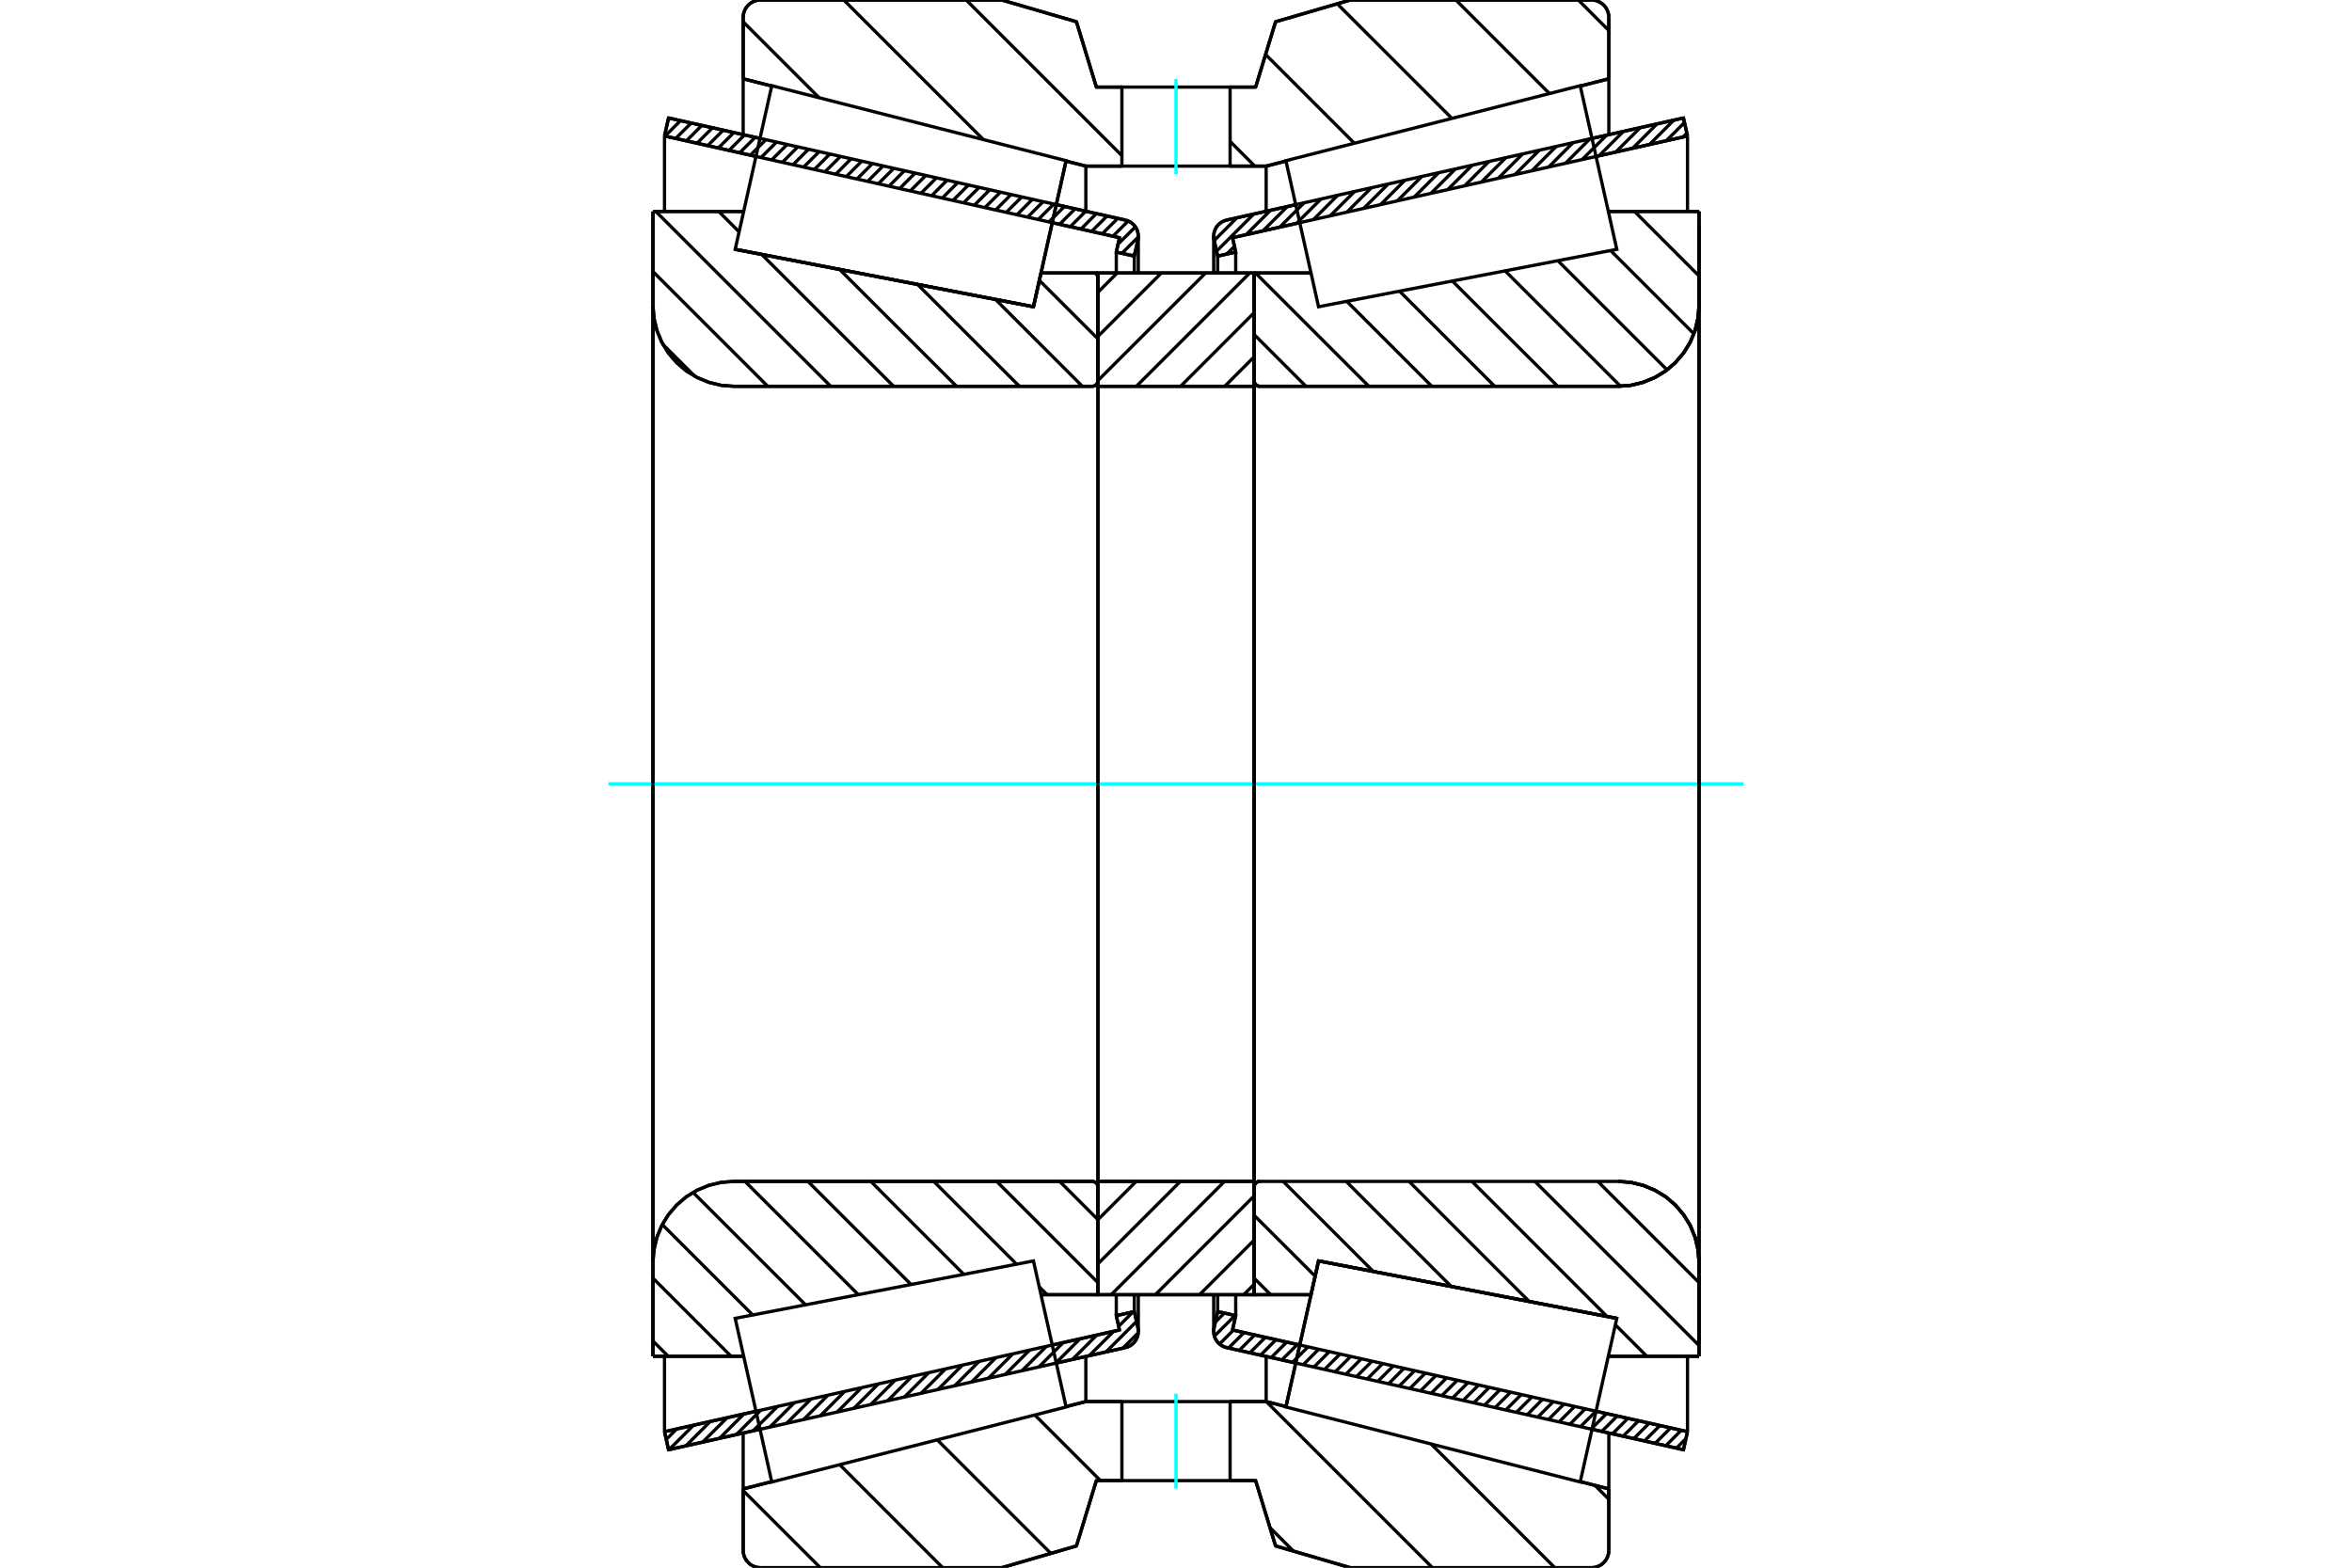 <?xml version="1.0" standalone="no"?>
<!DOCTYPE svg PUBLIC "-//W3C//DTD SVG 1.1//EN"
	"http://www.w3.org/Graphics/SVG/1.1/DTD/svg11.dtd">
<svg xmlns="http://www.w3.org/2000/svg" height="100%" width="100%" viewBox="0 0 36000 24000">
	<rect x="-1800" y="-1200" width="39600" height="26400" style="fill:#FFF"/>
	<g style="fill:none; fill-rule:evenodd" transform="matrix(1 0 0 1 0 0)">
		<g style="fill:none; stroke:#000; stroke-width:50; shape-rendering:geometricPrecision">
			<line x1="19833" y1="20867" x2="18776" y2="20631"/>
			<line x1="25767" y1="22194" x2="24368" y2="21881"/>
			<line x1="25829" y1="21918" x2="25767" y2="22194"/>
			<line x1="24429" y1="21605" x2="25829" y2="21918"/>
			<line x1="18865" y1="20361" x2="19894" y2="20591"/>
			<line x1="18914" y1="20141" x2="18865" y2="20361"/>
			<line x1="18638" y1="20079" x2="18914" y2="20141"/>
			<line x1="18583" y1="20327" x2="18638" y2="20079"/>
			<polyline points="18583,20327 18578,20355 18577,20383 18580,20421 18588,20458 18602,20493 18621,20526 18645,20556 18673,20582 18705,20603 18739,20620 18776,20631"/>
			<line x1="24368" y1="2119" x2="25767" y2="1806"/>
			<line x1="18776" y1="3369" x2="19833" y2="3133"/>
			<polyline points="18776,3369 18739,3380 18705,3397 18673,3418 18645,3444 18621,3474 18602,3507 18588,3542 18580,3579 18577,3617 18578,3645 18583,3673"/>
			<line x1="18638" y1="3921" x2="18583" y2="3673"/>
			<line x1="18914" y1="3859" x2="18638" y2="3921"/>
			<line x1="18865" y1="3639" x2="18914" y2="3859"/>
			<line x1="19894" y1="3409" x2="18865" y2="3639"/>
			<line x1="25829" y1="2082" x2="24429" y2="2395"/>
			<line x1="25767" y1="1806" x2="25829" y2="2082"/>
			<line x1="18638" y1="19821" x2="18638" y2="20079"/>
			<line x1="18638" y1="3921" x2="18638" y2="4179"/>
			<line x1="18914" y1="19820" x2="18914" y2="20141"/>
			<line x1="18914" y1="3859" x2="18914" y2="4180"/>
			<line x1="25829" y1="20762" x2="25829" y2="21918"/>
			<line x1="25829" y1="2082" x2="25829" y2="3238"/>
			<line x1="18577" y1="19821" x2="18577" y2="20383"/>
			<line x1="18577" y1="3617" x2="18577" y2="4179"/>
			<line x1="11632" y1="21881" x2="10233" y2="22194"/>
			<line x1="17224" y1="20631" x2="16167" y2="20867"/>
			<polyline points="17224,20631 17261,20620 17295,20603 17327,20582 17355,20556 17379,20526 17398,20493 17412,20458 17420,20421 17423,20383 17422,20355 17417,20327"/>
			<line x1="17362" y1="20079" x2="17417" y2="20327"/>
			<line x1="17086" y1="20141" x2="17362" y2="20079"/>
			<line x1="17135" y1="20361" x2="17086" y2="20141"/>
			<line x1="16106" y1="20591" x2="17135" y2="20361"/>
			<line x1="10171" y1="21918" x2="11571" y2="21605"/>
			<line x1="10233" y1="22194" x2="10171" y2="21918"/>
			<line x1="16167" y1="3133" x2="17224" y2="3369"/>
			<line x1="10233" y1="1806" x2="11632" y2="2119"/>
			<line x1="10171" y1="2082" x2="10233" y2="1806"/>
			<line x1="11571" y1="2395" x2="10171" y2="2082"/>
			<line x1="17135" y1="3639" x2="16106" y2="3409"/>
			<line x1="17086" y1="3859" x2="17135" y2="3639"/>
			<line x1="17362" y1="3921" x2="17086" y2="3859"/>
			<line x1="17417" y1="3673" x2="17362" y2="3921"/>
			<polyline points="17417,3673 17422,3645 17423,3617 17420,3579 17412,3542 17398,3507 17379,3474 17355,3444 17327,3418 17295,3397 17261,3380 17224,3369"/>
			<line x1="17086" y1="4180" x2="17086" y2="3859"/>
			<line x1="17086" y1="20141" x2="17086" y2="19820"/>
			<line x1="10171" y1="3238" x2="10171" y2="2082"/>
			<line x1="10171" y1="21918" x2="10171" y2="20762"/>
			<line x1="17362" y1="4179" x2="17362" y2="3921"/>
			<line x1="17362" y1="20079" x2="17362" y2="19821"/>
			<line x1="17423" y1="4179" x2="17423" y2="3617"/>
			<line x1="17423" y1="20383" x2="17423" y2="19821"/>
			<line x1="19195" y1="4179" x2="20066" y2="4179"/>
			<polyline points="19195,5826 19196,5839 19199,5853 19205,5866 19212,5877 19221,5888 19232,5897 19243,5904 19256,5910 19270,5913 19283,5914"/>
			<line x1="24769" y1="5914" x2="19283" y2="5914"/>
			<polyline points="24769,5914 24962,5899 25151,5853 25330,5779 25496,5678 25643,5552 25769,5404 25871,5239 25945,5059 25990,4871 26006,4677"/>
			<line x1="26006" y1="3237" x2="26006" y2="4677"/>
			<line x1="26006" y1="3237" x2="24618" y2="3237"/>
			<line x1="24747" y1="20183" x2="24747" y2="20183"/>
			<line x1="26006" y1="20763" x2="24618" y2="20763"/>
			<line x1="26006" y1="19323" x2="26006" y2="20763"/>
			<polyline points="26006,19323 25990,19129 25945,18941 25871,18761 25769,18596 25643,18448 25496,18322 25330,18221 25151,18147 24962,18101 24769,18086"/>
			<polyline points="19283,18086 19270,18087 19256,18090 19243,18096 19232,18103 19221,18112 19212,18123 19205,18134 19199,18147 19196,18161 19195,18174"/>
			<line x1="20066" y1="19821" x2="19195" y2="19821"/>
			<line x1="20182" y1="19304" x2="20066" y2="19821"/>
			<line x1="24747" y1="20183" x2="20182" y2="19304"/>
			<line x1="24618" y1="3842" x2="24618" y2="3842"/>
			<line x1="24618" y1="20158" x2="24618" y2="20158"/>
			<polyline points="19195,5826 19196,5839 19199,5853 19205,5866 19212,5877 19221,5888 19232,5897 19243,5904 19256,5910 19270,5913 19283,5914"/>
			<polyline points="19283,18086 19270,18087 19256,18090 19243,18096 19232,18103 19221,18112 19212,18123 19205,18134 19199,18147 19196,18161 19195,18174"/>
			<polyline points="24769,5914 24962,5899 25151,5853 25330,5779 25496,5678 25643,5552 25769,5404 25871,5239 25945,5059 25990,4871 26006,4677"/>
			<polyline points="26006,19323 25990,19129 25945,18941 25871,18761 25769,18596 25643,18448 25496,18322 25330,18221 25151,18147 24962,18101 24769,18086"/>
			<line x1="16805" y1="19821" x2="15934" y2="19821"/>
			<polyline points="16805,18174 16804,18161 16801,18147 16795,18134 16788,18123 16779,18112 16768,18103 16757,18096 16744,18090 16730,18087 16717,18086"/>
			<line x1="11231" y1="18086" x2="16717" y2="18086"/>
			<polyline points="11231,18086 11038,18101 10849,18147 10670,18221 10504,18322 10357,18448 10231,18596 10129,18761 10055,18941 10010,19129 9994,19323"/>
			<line x1="9994" y1="20763" x2="9994" y2="19323"/>
			<line x1="9994" y1="20763" x2="11382" y2="20763"/>
			<line x1="11253" y1="3817" x2="11253" y2="3817"/>
			<line x1="9994" y1="3237" x2="11382" y2="3237"/>
			<line x1="9994" y1="4677" x2="9994" y2="3237"/>
			<polyline points="9994,4677 10010,4871 10055,5059 10129,5239 10231,5404 10357,5552 10504,5678 10670,5779 10849,5853 11038,5899 11231,5914"/>
			<line x1="16717" y1="5914" x2="11231" y2="5914"/>
			<polyline points="16717,5914 16730,5913 16744,5910 16757,5904 16768,5897 16779,5888 16788,5877 16795,5866 16801,5853 16804,5839 16805,5826"/>
			<line x1="15934" y1="4179" x2="16805" y2="4179"/>
			<line x1="15818" y1="4696" x2="15934" y2="4179"/>
			<line x1="11253" y1="3817" x2="15818" y2="4696"/>
			<line x1="11382" y1="20158" x2="11382" y2="20158"/>
			<line x1="11382" y1="3842" x2="11382" y2="3842"/>
			<line x1="9994" y1="19323" x2="9994" y2="4677"/>
			<line x1="15333" y1="0" x2="16476" y2="333"/>
			<line x1="11640" y1="0" x2="15333" y2="0"/>
			<polyline points="11640,0 11599,3 11558,13 11520,29 11484,51 11453,78 11426,109 11404,145 11388,183 11378,224 11375,265"/>
			<line x1="11375" y1="1206" x2="11375" y2="265"/>
			<line x1="11811" y1="1317" x2="11375" y2="1206"/>
			<line x1="16620" y1="2543" x2="16317" y2="2466"/>
			<line x1="17172" y1="2543" x2="16620" y2="2543"/>
			<line x1="19380" y1="2543" x2="18828" y2="2543"/>
			<line x1="19683" y1="2466" x2="19380" y2="2543"/>
			<line x1="24625" y1="1206" x2="24189" y2="1317"/>
			<line x1="24625" y1="265" x2="24625" y2="1206"/>
			<polyline points="24625,265 24622,224 24612,183 24596,145 24574,109 24547,78 24516,51 24480,29 24442,13 24401,3 24360,0"/>
			<line x1="20667" y1="0" x2="24360" y2="0"/>
			<line x1="19524" y1="333" x2="20667" y2="0"/>
			<line x1="19219" y1="1333" x2="19524" y2="333"/>
			<line x1="18828" y1="1333" x2="19219" y2="1333"/>
			<line x1="16781" y1="1333" x2="17172" y2="1333"/>
			<line x1="16476" y1="333" x2="16781" y2="1333"/>
			<line x1="16476" y1="23667" x2="15333" y2="24000"/>
			<line x1="16781" y1="22667" x2="16476" y2="23667"/>
			<line x1="19219" y1="22667" x2="18828" y2="22667"/>
			<line x1="17172" y1="22667" x2="16781" y2="22667"/>
			<line x1="19524" y1="23667" x2="19219" y2="22667"/>
			<line x1="20667" y1="24000" x2="19524" y2="23667"/>
			<line x1="24360" y1="24000" x2="20667" y2="24000"/>
			<polyline points="24360,24000 24401,23997 24442,23987 24480,23971 24516,23949 24547,23922 24574,23891 24596,23855 24612,23817 24622,23776 24625,23735"/>
			<line x1="24625" y1="22794" x2="24625" y2="23735"/>
			<line x1="24189" y1="22683" x2="24625" y2="22794"/>
			<line x1="19380" y1="21457" x2="19683" y2="21534"/>
			<line x1="16620" y1="21457" x2="17172" y2="21457"/>
			<line x1="18828" y1="21457" x2="19380" y2="21457"/>
			<line x1="16317" y1="21534" x2="16620" y2="21457"/>
			<line x1="11375" y1="22794" x2="11811" y2="22683"/>
			<line x1="11375" y1="23735" x2="11375" y2="22794"/>
			<polyline points="11375,23735 11378,23776 11388,23817 11404,23855 11426,23891 11453,23922 11484,23949 11520,23971 11558,23987 11599,23997 11640,24000"/>
			<line x1="15333" y1="24000" x2="11640" y2="24000"/>
			<line x1="24625" y1="21938" x2="24625" y2="22794"/>
			<line x1="24625" y1="1206" x2="24625" y2="2062"/>
			<line x1="11375" y1="21938" x2="11375" y2="22794"/>
			<line x1="11375" y1="1206" x2="11375" y2="2062"/>
			<line x1="16620" y1="20766" x2="16620" y2="21457"/>
			<line x1="16620" y1="2543" x2="16620" y2="3234"/>
			<line x1="19380" y1="20766" x2="19380" y2="21457"/>
			<line x1="19380" y1="2543" x2="19380" y2="3234"/>
			<line x1="16805" y1="18086" x2="19195" y2="18086"/>
			<line x1="16805" y1="19821" x2="16805" y2="18086"/>
			<line x1="19195" y1="19821" x2="16805" y2="19821"/>
			<line x1="19195" y1="18086" x2="19195" y2="19821"/>
			<line x1="19195" y1="5914" x2="16805" y2="5914"/>
			<line x1="19195" y1="4179" x2="19195" y2="5914"/>
			<line x1="16805" y1="4179" x2="19195" y2="4179"/>
			<line x1="16805" y1="5914" x2="16805" y2="4179"/>
			<line x1="19195" y1="5914" x2="19195" y2="18086"/>
			<line x1="16805" y1="5914" x2="16805" y2="18086"/>
		</g>
		<g style="fill:none; stroke:#0FF; stroke-width:50; shape-rendering:geometricPrecision">
			<line x1="9313" y1="12000" x2="26687" y2="12000"/>
		</g>
		<g style="fill:none; stroke:#000; stroke-width:50; shape-rendering:geometricPrecision">
			<line x1="24158" y1="0" x2="24625" y2="467"/>
			<line x1="22284" y1="0" x2="23716" y2="1432"/>
			<line x1="20468" y1="58" x2="22223" y2="1812"/>
			<line x1="19371" y1="834" x2="20730" y2="2193"/>
			<line x1="18828" y1="2165" x2="19206" y2="2543"/>
			<line x1="14789" y1="0" x2="17172" y2="2383"/>
			<line x1="12915" y1="0" x2="15053" y2="2138"/>
			<line x1="11375" y1="334" x2="12538" y2="1497"/>
			<line x1="24412" y1="22739" x2="24625" y2="22953"/>
			<line x1="21905" y1="22107" x2="23798" y2="24000"/>
			<line x1="19382" y1="21457" x2="21925" y2="24000"/>
			<line x1="19439" y1="23388" x2="19797" y2="23746"/>
			<line x1="15839" y1="21662" x2="16844" y2="22667"/>
			<line x1="14346" y1="22043" x2="16084" y2="23781"/>
			<line x1="12853" y1="22423" x2="14429" y2="24000"/>
			<line x1="11375" y1="22820" x2="12556" y2="24000"/>
			<polyline points="18828,1333 19219,1333 19524,333 20667,0 24360,0"/>
			<polyline points="24625,265 24622,224 24612,183 24596,145 24574,109 24547,78 24516,51 24480,29 24442,13 24401,3 24360,0"/>
			<line x1="24625" y1="265" x2="24625" y2="1206"/>
			<line x1="19683" y1="2466" x2="19380" y2="2543"/>
			<line x1="24625" y1="1206" x2="24189" y2="1317"/>
			<line x1="19380" y1="2543" x2="18828" y2="2543"/>
			<polyline points="17172,1333 16781,1333 16476,333 15333,0 11640,0 11599,3 11558,13 11520,29 11484,51 11453,78 11426,109 11404,145 11388,183 11378,224 11375,265 11375,1206"/>
			<line x1="16317" y1="2466" x2="16620" y2="2543"/>
			<line x1="11375" y1="1206" x2="11811" y2="1317"/>
			<line x1="16620" y1="2543" x2="17172" y2="2543"/>
			<line x1="17172" y1="21457" x2="16620" y2="21457"/>
			<line x1="11811" y1="22683" x2="11375" y2="22794"/>
			<line x1="16620" y1="21457" x2="16317" y2="21534"/>
			<polyline points="11375,22794 11375,23735 11378,23776 11388,23817 11404,23855 11426,23891 11453,23922 11484,23949 11520,23971 11558,23987 11599,23997 11640,24000 15333,24000 16476,23667 16781,22667 17172,22667"/>
			<line x1="18828" y1="21457" x2="19380" y2="21457"/>
			<line x1="24189" y1="22683" x2="24625" y2="22794"/>
			<line x1="19380" y1="21457" x2="19683" y2="21534"/>
			<line x1="24625" y1="22794" x2="24625" y2="23735"/>
			<polyline points="24360,24000 24401,23997 24442,23987 24480,23971 24516,23949 24547,23922 24574,23891 24596,23855 24612,23817 24622,23776 24625,23735"/>
			<polyline points="24360,24000 20667,24000 19524,23667 19219,22667 18828,22667"/>
			<line x1="16758" y1="4179" x2="16805" y2="4225"/>
			<line x1="15908" y1="4292" x2="16805" y2="5188"/>
			<line x1="15238" y1="4585" x2="16567" y2="5914"/>
			<line x1="14045" y1="4355" x2="15604" y2="5914"/>
			<line x1="12852" y1="4125" x2="14641" y2="5914"/>
			<line x1="11001" y1="3237" x2="11313" y2="3549"/>
			<line x1="11660" y1="3896" x2="13678" y2="5914"/>
			<line x1="10038" y1="3237" x2="12715" y2="5914"/>
			<line x1="9994" y1="4157" x2="11751" y2="5914"/>
			<line x1="10147" y1="5273" x2="10635" y2="5761"/>
			<line x1="16219" y1="18086" x2="16805" y2="18672"/>
			<line x1="15255" y1="18086" x2="16805" y2="19636"/>
			<line x1="14292" y1="18086" x2="15559" y2="19353"/>
			<line x1="15907" y1="19701" x2="16027" y2="19821"/>
			<line x1="13329" y1="18086" x2="14752" y2="19509"/>
			<line x1="12366" y1="18086" x2="13944" y2="19664"/>
			<line x1="11403" y1="18086" x2="13137" y2="19820"/>
			<line x1="10608" y1="18255" x2="12329" y2="19975"/>
			<line x1="10137" y1="18747" x2="11521" y2="20131"/>
			<line x1="9994" y1="19567" x2="11190" y2="20763"/>
			<line x1="9994" y1="20530" x2="10227" y2="20763"/>
			<polyline points="16805,12000 16805,4179 16805,5826"/>
			<polyline points="16717,5914 16730,5913 16744,5910 16757,5904 16768,5897 16779,5888 16788,5877 16795,5866 16801,5853 16804,5839 16805,5826"/>
			<line x1="16717" y1="5914" x2="11231" y2="5914"/>
			<polyline points="9994,4677 10010,4871 10055,5059 10129,5239 10231,5404 10357,5552 10504,5678 10670,5779 10849,5853 11038,5899 11231,5914"/>
			<line x1="9994" y1="4677" x2="9994" y2="3237"/>
			<line x1="9994" y1="4677" x2="9994" y2="12000"/>
			<line x1="9994" y1="3237" x2="11382" y2="3237"/>
			<line x1="15934" y1="4179" x2="16805" y2="4179"/>
			<line x1="16805" y1="19821" x2="15934" y2="19821"/>
			<line x1="11382" y1="20763" x2="9994" y2="20763"/>
			<line x1="9994" y1="12000" x2="9994" y2="19323"/>
			<line x1="9994" y1="20763" x2="9994" y2="19323"/>
			<polyline points="11231,18086 11038,18101 10849,18147 10670,18221 10504,18322 10357,18448 10231,18596 10129,18761 10055,18941 10010,19129 9994,19323"/>
			<line x1="11231" y1="18086" x2="16717" y2="18086"/>
			<polyline points="16805,18174 16804,18161 16801,18147 16795,18134 16788,18123 16779,18112 16768,18103 16757,18096 16744,18090 16730,18087 16717,18086"/>
			<polyline points="16805,18174 16805,19821 16805,12000"/>
			<line x1="25981" y1="3237" x2="26006" y2="3262"/>
			<line x1="25018" y1="3237" x2="26006" y2="4225"/>
			<line x1="24653" y1="3836" x2="25927" y2="5110"/>
			<line x1="23845" y1="3991" x2="25516" y2="5662"/>
			<line x1="23038" y1="4147" x2="24804" y2="5913"/>
			<line x1="22230" y1="4302" x2="23842" y2="5914"/>
			<line x1="21422" y1="4458" x2="22878" y2="5914"/>
			<line x1="20615" y1="4613" x2="21915" y2="5914"/>
			<line x1="19217" y1="4179" x2="20952" y2="5914"/>
			<line x1="19195" y1="5120" x2="19989" y2="5914"/>
			<line x1="24456" y1="18086" x2="26006" y2="19636"/>
			<line x1="23493" y1="18086" x2="26006" y2="20599"/>
			<line x1="24725" y1="20282" x2="25206" y2="20763"/>
			<line x1="22530" y1="18086" x2="24597" y2="20154"/>
			<line x1="21567" y1="18086" x2="23405" y2="19924"/>
			<line x1="20604" y1="18086" x2="22212" y2="19694"/>
			<line x1="19640" y1="18086" x2="21019" y2="19465"/>
			<line x1="19195" y1="18604" x2="20130" y2="19538"/>
			<line x1="19195" y1="19567" x2="19449" y2="19821"/>
			<polyline points="19195,12000 19195,4179 19195,5826 19196,5839 19199,5853 19205,5866 19212,5877 19221,5888 19232,5897 19243,5904 19256,5910 19270,5913 19283,5914 24769,5914 24962,5899 25151,5853 25330,5779 25496,5678 25643,5552 25769,5404 25871,5239 25945,5059 25990,4871 26006,4677 26006,3237"/>
			<line x1="26006" y1="4677" x2="26006" y2="12000"/>
			<line x1="26006" y1="3237" x2="24618" y2="3237"/>
			<line x1="20066" y1="4179" x2="19195" y2="4179"/>
			<line x1="19195" y1="19821" x2="20066" y2="19821"/>
			<line x1="24618" y1="20763" x2="26006" y2="20763"/>
			<line x1="26006" y1="12000" x2="26006" y2="19323"/>
			<polyline points="26006,20763 26006,19323 25990,19129 25945,18941 25871,18761 25769,18596 25643,18448 25496,18322 25330,18221 25151,18147 24962,18101 24769,18086 19283,18086 19270,18087 19256,18090 19243,18096 19232,18103 19221,18112 19212,18123 19205,18134 19199,18147 19196,18161 19195,18174 19195,19821 19195,12000"/>
			<line x1="19195" y1="19662" x2="19036" y2="19821"/>
			<line x1="19195" y1="18986" x2="18360" y2="19821"/>
			<line x1="19195" y1="18310" x2="17684" y2="19821"/>
			<line x1="18743" y1="18086" x2="17008" y2="19821"/>
			<line x1="18067" y1="18086" x2="16805" y2="19348"/>
			<line x1="17391" y1="18086" x2="16805" y2="18672"/>
			<line x1="19195" y1="5464" x2="18746" y2="5914"/>
			<line x1="19195" y1="4788" x2="18070" y2="5914"/>
			<line x1="19129" y1="4179" x2="17393" y2="5914"/>
			<line x1="18453" y1="4179" x2="16805" y2="5826"/>
			<line x1="17776" y1="4179" x2="16805" y2="5150"/>
			<line x1="17100" y1="4179" x2="16805" y2="4474"/>
			<polyline points="16805,5914 16805,4179 19195,4179 19195,5914 16805,5914"/>
			<polyline points="16805,18086 19195,18086 19195,19821 16805,19821 16805,18086"/>
			<polyline points="18000,22667 18828,22667 18828,21457 17172,21457 17172,22667 18000,22667"/>
		</g>
		<g style="fill:none; stroke:#0FF; stroke-width:50; shape-rendering:geometricPrecision">
			<line x1="18000" y1="22788" x2="18000" y2="21336"/>
		</g>
		<g style="fill:none; stroke:#000; stroke-width:50; shape-rendering:geometricPrecision">
			<polyline points="18000,2543 18828,2543 18828,1333 17172,1333 17172,2543 18000,2543"/>
		</g>
		<g style="fill:none; stroke:#0FF; stroke-width:50; shape-rendering:geometricPrecision">
			<line x1="18000" y1="2664" x2="18000" y2="1212"/>
		</g>
		<g style="fill:none; stroke:#000; stroke-width:50; shape-rendering:geometricPrecision">
			<line x1="26006" y1="20559" x2="26006" y2="3441"/>
			<line x1="19195" y1="18174" x2="19195" y2="5826"/>
			<polyline points="16068,3578 15818,4696 11253,3817 11253,3817"/>
			<polyline points="16318,2460 16318,2460 16068,3578"/>
			<polyline points="19932,20422 20182,19304 24747,20183 24747,20183"/>
			<polyline points="19682,21540 19682,21540 19932,20422"/>
			<polyline points="16068,20422 16318,21540 11813,22688 11533,21435 11253,20183 15818,19304 16068,20422"/>
			<polyline points="16068,3578 15818,4696 11253,3817 11533,2565 11813,1312 16318,2460 16068,3578"/>
			<polyline points="19932,20422 20182,19304 24747,20183 24467,21435 24187,22688 19682,21540 19932,20422"/>
			<polyline points="19932,3578 19682,2460 24187,1312 24467,2565 24747,3817 20182,4696 19932,3578"/>
			<line x1="17422" y1="20404" x2="17187" y2="20639"/>
			<line x1="17395" y1="20231" x2="16929" y2="20697"/>
			<line x1="17343" y1="20083" x2="17122" y2="20304"/>
			<line x1="17045" y1="20382" x2="16672" y2="20754"/>
			<line x1="16788" y1="20439" x2="16415" y2="20812"/>
			<line x1="16530" y1="20497" x2="16158" y2="20869"/>
			<line x1="16273" y1="20554" x2="15901" y2="20927"/>
			<line x1="16016" y1="20612" x2="15643" y2="20984"/>
			<line x1="15759" y1="20669" x2="15386" y2="21042"/>
			<line x1="15502" y1="20727" x2="15129" y2="21099"/>
			<line x1="15244" y1="20784" x2="14872" y2="21157"/>
			<line x1="14987" y1="20841" x2="14614" y2="21214"/>
			<line x1="14730" y1="20899" x2="14357" y2="21272"/>
			<line x1="14473" y1="20956" x2="14100" y2="21329"/>
			<line x1="14216" y1="21014" x2="13843" y2="21387"/>
			<line x1="13958" y1="21071" x2="13586" y2="21444"/>
			<line x1="13701" y1="21129" x2="13328" y2="21502"/>
			<line x1="13444" y1="21186" x2="13071" y2="21559"/>
			<line x1="13187" y1="21244" x2="12814" y2="21617"/>
			<line x1="12930" y1="21301" x2="12557" y2="21674"/>
			<line x1="12672" y1="21359" x2="12300" y2="21732"/>
			<line x1="12415" y1="21416" x2="12042" y2="21789"/>
			<line x1="12158" y1="21474" x2="11785" y2="21847"/>
			<line x1="11901" y1="21531" x2="11528" y2="21904"/>
			<line x1="11644" y1="21589" x2="11271" y2="21962"/>
			<line x1="11386" y1="21646" x2="11014" y2="22019"/>
			<line x1="11129" y1="21704" x2="10756" y2="22077"/>
			<line x1="10872" y1="21761" x2="10499" y2="22134"/>
			<line x1="10615" y1="21819" x2="10242" y2="22192"/>
			<line x1="10358" y1="21876" x2="10198" y2="22036"/>
			<line x1="17371" y1="3879" x2="17335" y2="3915"/>
			<line x1="17423" y1="3627" x2="17172" y2="3878"/>
			<line x1="17378" y1="3473" x2="17113" y2="3737"/>
			<line x1="17268" y1="3383" x2="17035" y2="3616"/>
			<line x1="17108" y1="3343" x2="16871" y2="3580"/>
			<line x1="16945" y1="3307" x2="16708" y2="3543"/>
			<line x1="16781" y1="3270" x2="16545" y2="3507"/>
			<line x1="16618" y1="3234" x2="16382" y2="3470"/>
			<line x1="16455" y1="3197" x2="16218" y2="3434"/>
			<line x1="16292" y1="3161" x2="16055" y2="3397"/>
			<line x1="16129" y1="3124" x2="15892" y2="3361"/>
			<line x1="15965" y1="3088" x2="15729" y2="3324"/>
			<line x1="15802" y1="3051" x2="15566" y2="3288"/>
			<line x1="15639" y1="3015" x2="15402" y2="3251"/>
			<line x1="15476" y1="2978" x2="15239" y2="3215"/>
			<line x1="15312" y1="2942" x2="15076" y2="3178"/>
			<line x1="15149" y1="2905" x2="14913" y2="3142"/>
			<line x1="14986" y1="2869" x2="14749" y2="3105"/>
			<line x1="14823" y1="2832" x2="14586" y2="3069"/>
			<line x1="14659" y1="2796" x2="14423" y2="3032"/>
			<line x1="14496" y1="2759" x2="14260" y2="2996"/>
			<line x1="14333" y1="2723" x2="14097" y2="2959"/>
			<line x1="14170" y1="2686" x2="13933" y2="2923"/>
			<line x1="14007" y1="2650" x2="13770" y2="2886"/>
			<line x1="13843" y1="2613" x2="13607" y2="2850"/>
			<line x1="13680" y1="2577" x2="13444" y2="2813"/>
			<line x1="13517" y1="2540" x2="13280" y2="2777"/>
			<line x1="13354" y1="2504" x2="13117" y2="2741"/>
			<line x1="13190" y1="2467" x2="12954" y2="2704"/>
			<line x1="13027" y1="2431" x2="12791" y2="2668"/>
			<line x1="12864" y1="2395" x2="12627" y2="2631"/>
			<line x1="12701" y1="2358" x2="12464" y2="2595"/>
			<line x1="12538" y1="2322" x2="12301" y2="2558"/>
			<line x1="12374" y1="2285" x2="12138" y2="2522"/>
			<line x1="12211" y1="2249" x2="11975" y2="2485"/>
			<line x1="12048" y1="2212" x2="11811" y2="2449"/>
			<line x1="11885" y1="2176" x2="11648" y2="2412"/>
			<line x1="11721" y1="2139" x2="11485" y2="2376"/>
			<line x1="11558" y1="2103" x2="11322" y2="2339"/>
			<line x1="11395" y1="2066" x2="11158" y2="2303"/>
			<line x1="11232" y1="2030" x2="10995" y2="2266"/>
			<line x1="11069" y1="1993" x2="10832" y2="2230"/>
			<line x1="10905" y1="1957" x2="10669" y2="2193"/>
			<line x1="10742" y1="1920" x2="10506" y2="2157"/>
			<line x1="10579" y1="1884" x2="10342" y2="2120"/>
			<line x1="10416" y1="1847" x2="10179" y2="2084"/>
			<line x1="10252" y1="1811" x2="10226" y2="1837"/>
			<polyline points="10171,2082 10233,1806 17224,3369"/>
			<polyline points="17417,3673 17423,3633 17422,3593 17415,3554 17402,3516 17384,3481 17360,3449 17331,3421 17298,3398 17263,3381 17224,3369"/>
			<polyline points="17417,3673 17362,3921 17086,3859 17135,3639 10171,2082"/>
			<polyline points="10171,21918 17135,20361 17086,20141 17362,20079 17417,20327"/>
			<polyline points="17224,20631 17263,20619 17298,20602 17331,20579 17360,20551 17384,20519 17402,20484 17415,20446 17422,20407 17423,20367 17417,20327"/>
			<polyline points="17224,20631 10233,22194 10171,21918"/>
			<line x1="25805" y1="22024" x2="25660" y2="22170"/>
			<line x1="25733" y1="21897" x2="25497" y2="22133"/>
			<line x1="25570" y1="21860" x2="25333" y2="22097"/>
			<line x1="25407" y1="21824" x2="25170" y2="22060"/>
			<line x1="25243" y1="21787" x2="25007" y2="22024"/>
			<line x1="25080" y1="21751" x2="24844" y2="21987"/>
			<line x1="24917" y1="21714" x2="24680" y2="21951"/>
			<line x1="24754" y1="21678" x2="24517" y2="21914"/>
			<line x1="24590" y1="21641" x2="24354" y2="21878"/>
			<line x1="24427" y1="21605" x2="24191" y2="21841"/>
			<line x1="24264" y1="21568" x2="24027" y2="21805"/>
			<line x1="24101" y1="21532" x2="23864" y2="21768"/>
			<line x1="23938" y1="21495" x2="23701" y2="21732"/>
			<line x1="23774" y1="21459" x2="23538" y2="21695"/>
			<line x1="23611" y1="21422" x2="23375" y2="21659"/>
			<line x1="23448" y1="21386" x2="23211" y2="21622"/>
			<line x1="23285" y1="21349" x2="23048" y2="21586"/>
			<line x1="23121" y1="21313" x2="22885" y2="21549"/>
			<line x1="22958" y1="21276" x2="22722" y2="21513"/>
			<line x1="22795" y1="21240" x2="22558" y2="21476"/>
			<line x1="22632" y1="21203" x2="22395" y2="21440"/>
			<line x1="22469" y1="21167" x2="22232" y2="21403"/>
			<line x1="22305" y1="21130" x2="22069" y2="21367"/>
			<line x1="22142" y1="21094" x2="21906" y2="21330"/>
			<line x1="21979" y1="21057" x2="21742" y2="21294"/>
			<line x1="21816" y1="21021" x2="21579" y2="21257"/>
			<line x1="21652" y1="20984" x2="21416" y2="21221"/>
			<line x1="21489" y1="20948" x2="21253" y2="21185"/>
			<line x1="21326" y1="20911" x2="21089" y2="21148"/>
			<line x1="21163" y1="20875" x2="20926" y2="21112"/>
			<line x1="21000" y1="20839" x2="20763" y2="21075"/>
			<line x1="20836" y1="20802" x2="20600" y2="21039"/>
			<line x1="20673" y1="20766" x2="20437" y2="21002"/>
			<line x1="20510" y1="20729" x2="20273" y2="20966"/>
			<line x1="20347" y1="20693" x2="20110" y2="20929"/>
			<line x1="20183" y1="20656" x2="19947" y2="20893"/>
			<line x1="20020" y1="20620" x2="19784" y2="20856"/>
			<line x1="19857" y1="20583" x2="19620" y2="20820"/>
			<line x1="19694" y1="20547" x2="19457" y2="20783"/>
			<line x1="19530" y1="20510" x2="19294" y2="20747"/>
			<line x1="19367" y1="20474" x2="19131" y2="20710"/>
			<line x1="19204" y1="20437" x2="18968" y2="20674"/>
			<line x1="19041" y1="20401" x2="18804" y2="20637"/>
			<line x1="18878" y1="20364" x2="18666" y2="20576"/>
			<line x1="18904" y1="20139" x2="18587" y2="20455"/>
			<line x1="18740" y1="20102" x2="18602" y2="20240"/>
			<line x1="25819" y1="2039" x2="25761" y2="2097"/>
			<line x1="25783" y1="1876" x2="25504" y2="2155"/>
			<line x1="25620" y1="1839" x2="25247" y2="2212"/>
			<line x1="25362" y1="1897" x2="24990" y2="2270"/>
			<line x1="25105" y1="1954" x2="24732" y2="2327"/>
			<line x1="24848" y1="2012" x2="24475" y2="2385"/>
			<line x1="24591" y1="2069" x2="24218" y2="2442"/>
			<line x1="24334" y1="2127" x2="23961" y2="2500"/>
			<line x1="24076" y1="2184" x2="23704" y2="2557"/>
			<line x1="23819" y1="2242" x2="23446" y2="2615"/>
			<line x1="23562" y1="2299" x2="23189" y2="2672"/>
			<line x1="23305" y1="2357" x2="22932" y2="2730"/>
			<line x1="23048" y1="2414" x2="22675" y2="2787"/>
			<line x1="22790" y1="2472" x2="22418" y2="2845"/>
			<line x1="22533" y1="2529" x2="22160" y2="2902"/>
			<line x1="22276" y1="2587" x2="21903" y2="2959"/>
			<line x1="22019" y1="2644" x2="21646" y2="3017"/>
			<line x1="21761" y1="2702" x2="21389" y2="3074"/>
			<line x1="21504" y1="2759" x2="21132" y2="3132"/>
			<line x1="21247" y1="2817" x2="20874" y2="3189"/>
			<line x1="20990" y1="2874" x2="20617" y2="3247"/>
			<line x1="20733" y1="2932" x2="20360" y2="3304"/>
			<line x1="20475" y1="2989" x2="20103" y2="3362"/>
			<line x1="20218" y1="3047" x2="19846" y2="3419"/>
			<line x1="19961" y1="3104" x2="19588" y2="3477"/>
			<line x1="19704" y1="3162" x2="19331" y2="3534"/>
			<line x1="19447" y1="3219" x2="19074" y2="3592"/>
			<line x1="18894" y1="3771" x2="18776" y2="3890"/>
			<line x1="19189" y1="3277" x2="18621" y2="3845"/>
			<line x1="18932" y1="3334" x2="18585" y2="3682"/>
			<polyline points="25829,2082 25767,1806 18776,3369 18737,3381 18702,3398 18669,3421 18640,3449 18616,3481 18598,3516 18585,3554 18578,3593 18577,3633 18583,3673 18638,3921 18914,3859 18865,3639 25829,2082"/>
			<polyline points="25829,21918 18865,20361 18914,20141 18638,20079 18583,20327 18577,20367 18578,20407 18585,20446 18598,20484 18616,20519 18640,20551 18669,20579 18702,20602 18737,20619 18776,20631 25767,22194 25829,21918"/>
		</g>
	</g>
</svg>

